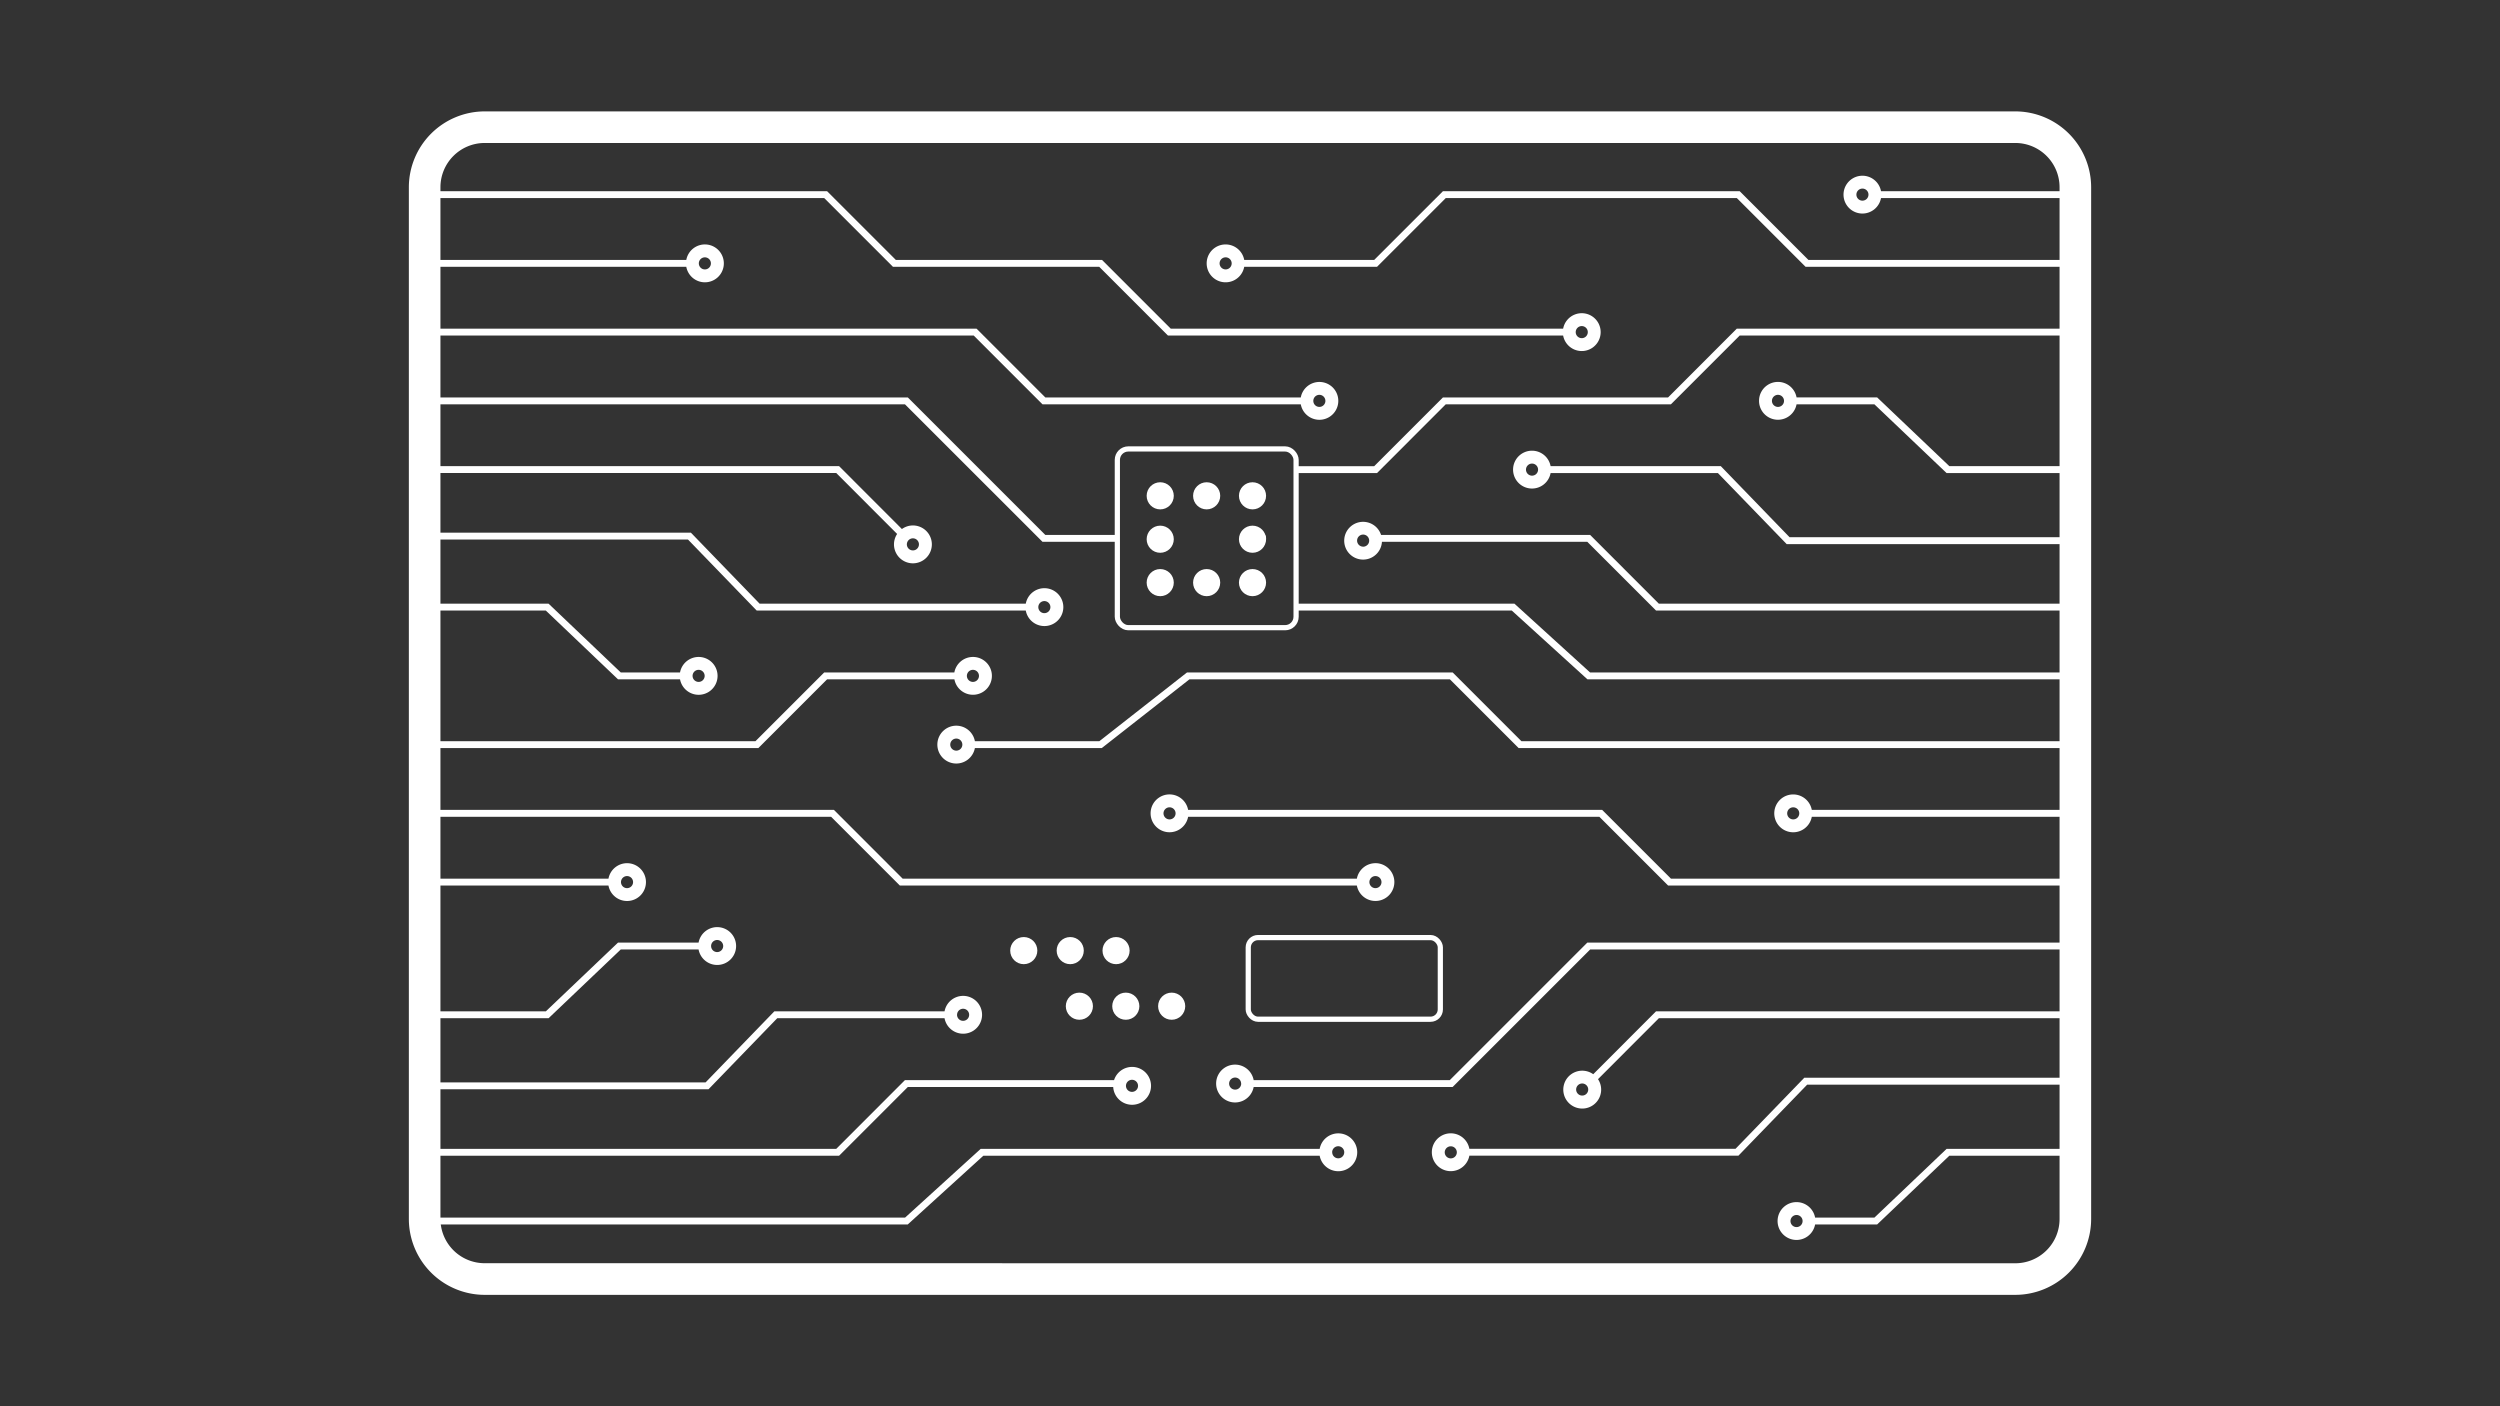 <svg id="Layer_1" data-name="Layer 1" xmlns="http://www.w3.org/2000/svg" viewBox="0 0 1920 1080"><rect x="0" y="0" width="1920" height="1080" fill="#333333" stroke="none"/><defs><style>.cls-1{fill:#fff;}.cls-2{fill:none;stroke:#fff;stroke-miterlimit:10;stroke-width:4px;}</style></defs><path class="cls-1" d="M800.63,416.11h57.49v-5.28H802.81l-105.6-105.6H322.42v5.28H695Zm167.09-7.28a4.64,4.64,0,1,1-4.64,4.64A4.64,4.64,0,0,1,967.72,408.83Z"/><path class="cls-1" d="M581.15,468.91H787.8a14.54,14.54,0,1,0,0-5.28H583.39l-52.8-54.56H323.23v5.28H528.35Zm220.91-7.28a4.64,4.64,0,1,1-4.63,4.64A4.64,4.64,0,0,1,802.06,461.63Z"/><path class="cls-1" d="M689,410.08a14.39,14.39,0,0,0-2.42,8,14.54,14.54,0,1,0,14.53-14.53,14.39,14.39,0,0,0-8.44,2.75L644.42,358h-322v5.28H642.23Zm16.75,8a4.64,4.64,0,1,1-4.64-4.64A4.64,4.64,0,0,1,705.75,418.07Z"/><path class="cls-1" d="M685.79,204.91h158.4L897,257.71h303.49a14.53,14.53,0,1,0,0-5.28H899.17l-52.8-52.8H688l-52.8-52.79H322.42v5.28H633Zm529,45.52a4.64,4.64,0,1,1-4.64,4.64A4.64,4.64,0,0,1,1214.74,250.43Z"/><path class="cls-1" d="M1163.09,463.63H995.4v5.28h165.65l58.08,52.8h374.72v-5.28H1221.16Z"/><path class="cls-1" d="M1221.24,410.83H1060.66a14.5,14.5,0,1,0,.67,5.28h157.72l52.8,52.8h322v-5.28H1274Zm-174.35,9a4.64,4.64,0,1,1,4.64-4.64A4.64,4.64,0,0,1,1046.89,419.87Z"/><path class="cls-1" d="M1230.48,622h-318a14.53,14.53,0,1,0,0,5.28H1228.3l52.79,52.8h312.76v-5.28H1283.28ZM898.21,629.3a4.64,4.64,0,1,1,4.64-4.64A4.64,4.64,0,0,1,898.21,629.3Z"/><path class="cls-1" d="M1281.09,305.23H1108.18l-52.8,52.8h-60v5.28h62.17l52.79-52.8h172.92l52.8-52.8h257.77v-5.28h-260Z"/><path class="cls-1" d="M1388.88,199.63l-52.8-52.79h-227.9l-52.8,52.79H955.56a14.54,14.54,0,1,0,0,5.28h102l52.79-52.79h223.53l52.8,52.79h207.16v-5.28Zm-447.59,7.28a4.64,4.64,0,1,1,4.64-4.64A4.64,4.64,0,0,1,941.29,206.91Z"/><path class="cls-1" d="M999,305.23H802.81L750,252.43H322.57v5.28H747.83l52.8,52.8H999a14.53,14.53,0,1,0,0-5.28Zm18.91,2.64a4.64,4.64,0,1,1-4.64-4.64A4.64,4.64,0,0,1,1017.9,307.87Z"/><path class="cls-1" d="M1176.6,346.14a14.53,14.53,0,1,0,14.26,17.17h128.49l52.8,54.56H1593v-5.28H1374.38L1321.58,358H1190.86A14.53,14.53,0,0,0,1176.6,346.14Zm0,19.17a4.64,4.64,0,1,1,4.64-4.64A4.64,4.64,0,0,1,1176.6,365.31Z"/><path class="cls-1" d="M1379.76,310.51h59.77l55.43,52.8h96.8V358h-94.68l-55.44-52.8h-61.88a14.53,14.53,0,1,0,0,5.28Zm-18.91-2.64a4.64,4.64,0,1,1,4.64,4.64A4.65,4.65,0,0,1,1360.85,307.87Z"/><path class="cls-1" d="M1430.35,164a14.54,14.54,0,0,0,14.27-11.89H1593v-5.28H1444.62A14.52,14.52,0,1,0,1430.35,164Zm0-19.17a4.64,4.64,0,1,1-4.64,4.64A4.64,4.64,0,0,1,1430.35,144.84Z"/><path class="cls-1" d="M1377.2,610.13a14.53,14.53,0,1,0,14.26,17.17h202.39V622H1391.46A14.54,14.54,0,0,0,1377.2,610.13Zm0,19.17a4.64,4.64,0,1,1,4.64-4.64A4.64,4.64,0,0,1,1377.2,629.3Z"/><path class="cls-1" d="M1056.34,662.93a14.54,14.54,0,0,0-14.27,11.89H693.25L640.46,622h-318v5.28H638.27l52.8,52.8h351a14.52,14.52,0,1,0,14.27-17.17Zm0,19.17a4.64,4.64,0,1,1,4.64-4.64A4.64,4.64,0,0,1,1056.34,682.1Z"/><path class="cls-1" d="M734.44,557.33a14.53,14.53,0,1,0,14.27,17.17h97.48l67.32-52.79h200l52.79,52.79H1593.7v-5.28H1168.44l-52.8-52.79h-204l-67.31,52.79H748.71A14.54,14.54,0,0,0,734.44,557.33Zm0,19.17a4.64,4.64,0,1,1,4.64-4.64A4.64,4.64,0,0,1,734.44,576.5Z"/><path class="cls-1" d="M481.57,662.93a14.54,14.54,0,0,0-14.27,11.89H323.23v5.28H467.3a14.52,14.52,0,1,0,14.27-17.17Zm0,19.17a4.64,4.64,0,1,1,4.63-4.64A4.64,4.64,0,0,1,481.57,682.1Z"/><path class="cls-1" d="M522.27,516.43H476.74l-55.43-52.8h-96.8v5.28h94.68l55.44,52.8h47.64a14.53,14.53,0,1,0,0-5.28Zm18.91,2.64a4.64,4.64,0,1,1-4.64-4.64A4.65,4.65,0,0,1,541.18,519.07Z"/><path class="cls-1" d="M541.34,216.81a14.54,14.54,0,1,0-14.27-17.18H322.42v5.28H527.07A14.54,14.54,0,0,0,541.34,216.81Zm0-19.17a4.64,4.64,0,1,1-4.64,4.63A4.64,4.64,0,0,1,541.34,197.64Z"/><path class="cls-1" d="M747.21,504.54a14.53,14.53,0,0,0-14.27,11.89H633l-52.8,52.79H322.42v5.28h260l52.8-52.79h97.76a14.52,14.52,0,1,0,14.27-17.17Zm0,19.17a4.64,4.64,0,1,1,4.64-4.64A4.65,4.65,0,0,1,747.21,523.71Z"/><path class="cls-1" d="M1221.24,729.2h372.61v-5.28h-374.8l-105.59,105.6H962.81a14.53,14.53,0,1,0,0,5.28h152.83Zm-268,103a4.64,4.64,0,1,1-4.64-4.64A4.66,4.66,0,0,1,953.19,832.16Z"/><path class="cls-1" d="M1387.91,833H1593v-5.28H1385.68l-52.8,54.56H1128.47a14.53,14.53,0,1,0,0,5.28h206.64ZM1118.84,885a4.64,4.64,0,1,1-4.64-4.64A4.64,4.64,0,0,1,1118.84,885Z"/><path class="cls-1" d="M1274,782h319.81v-5.28h-322L1223.6,825a14.54,14.54,0,1,0,3.67,3.8Zm-58.89,50.12a4.64,4.64,0,1,1-4.63,4.64A4.64,4.64,0,0,1,1215.15,832.12Z"/><path class="cls-1" d="M695.1,935.11H322.42v5.28H697.14l58.08-52.79h258.29a14.54,14.54,0,1,0,0-5.28H753.18Zm328-50.15a4.64,4.64,0,1,1,4.64,4.63A4.64,4.64,0,0,1,1023.14,885Z"/><path class="cls-1" d="M642.23,882.32H322.42v5.28h322l52.8-52.8H854.94a14.54,14.54,0,1,0,.66-5.28H695Zm222.51-48.4a4.64,4.64,0,1,1,4.64,4.64A4.64,4.64,0,0,1,864.74,833.92Z"/><path class="cls-1" d="M725.41,776.72H594.68l-52.8,54.56H323.23v5.28H544.12L596.92,782H725.41a14.53,14.53,0,1,0,0-5.28Zm9.62,2.64a4.64,4.64,0,1,1,4.64,4.64A4.64,4.64,0,0,1,735,779.36Z"/><path class="cls-1" d="M550.77,741.09a14.53,14.53,0,1,0-14.26-17.17H474.63l-55.44,52.8H324.51V782H421.3l55.44-52.8h59.77A14.53,14.53,0,0,0,550.77,741.09Zm0-9.89a4.64,4.64,0,1,1,4.64-4.64A4.65,4.65,0,0,1,550.77,731.2Z"/><path class="cls-1" d="M1379.73,923.22A14.53,14.53,0,1,0,1394,940.39h47.64l55.44-52.79h94.68v-5.28H1495l-55.44,52.79H1394A14.54,14.54,0,0,0,1379.73,923.22Zm0,9.89a4.65,4.65,0,1,1-4.64,4.64A4.65,4.65,0,0,1,1379.73,933.11Z"/><rect class="cls-2" x="858.12" y="344.79" width="137.28" height="137.28" rx="8.41"/><circle class="cls-1" cx="891.05" cy="380.79" r="10.42"/><circle class="cls-1" cx="926.71" cy="380.79" r="10.42"/><circle class="cls-1" cx="961.93" cy="380.79" r="10.42"/><circle class="cls-1" cx="891.05" cy="414.12" r="10.42"/><circle class="cls-1" cx="961.93" cy="414.12" r="10.42"/><circle class="cls-1" cx="891.05" cy="447.45" r="10.42"/><circle class="cls-1" cx="926.71" cy="447.45" r="10.42"/><circle class="cls-1" cx="961.93" cy="447.45" r="10.42"/><circle class="cls-1" cx="786.26" cy="730.07" r="10.42"/><circle class="cls-1" cx="821.93" cy="730.07" r="10.42"/><circle class="cls-1" cx="857.14" cy="730.07" r="10.42"/><circle class="cls-1" cx="828.96" cy="772.76" r="10.42"/><circle class="cls-1" cx="864.62" cy="772.76" r="10.42"/><circle class="cls-1" cx="899.84" cy="772.76" r="10.42"/><rect class="cls-2" x="958.65" y="720.06" width="147.52" height="62.71" rx="7.52"/><path class="cls-1" d="M372.26,991.45A55.32,55.32,0,0,1,317,936.19V143.81a55.32,55.32,0,0,1,55.26-55.26H1547.74A55.32,55.32,0,0,1,1603,143.81V936.19a55.32,55.32,0,0,1-55.26,55.26Zm0-884.6a37,37,0,0,0-37,37V936.19a37,37,0,0,0,37,37H1547.74a37,37,0,0,0,37-37V143.81a37,37,0,0,0-37-37Z"/><path class="cls-1" d="M1547.74,91.55A52.33,52.33,0,0,1,1600,143.81V936.19a52.33,52.33,0,0,1-52.26,52.26H372.26A52.32,52.32,0,0,1,320,936.19V143.81a52.32,52.32,0,0,1,52.26-52.26H1547.74M372.26,976.15H1547.74a40,40,0,0,0,40-40V143.81a40,40,0,0,0-40-40H372.26a40,40,0,0,0-40,40V936.19a40,40,0,0,0,40,40M1547.74,85.55H372.26A58.33,58.33,0,0,0,314,143.81V936.19a58.33,58.33,0,0,0,58.26,58.26H1547.74A58.33,58.33,0,0,0,1606,936.19V143.81a58.33,58.33,0,0,0-58.26-58.26ZM372.26,970.15a34,34,0,0,1-34-34V143.81a34,34,0,0,1,34-34H1547.74a34,34,0,0,1,34,34V936.19a34,34,0,0,1-34,34Z"/></svg>